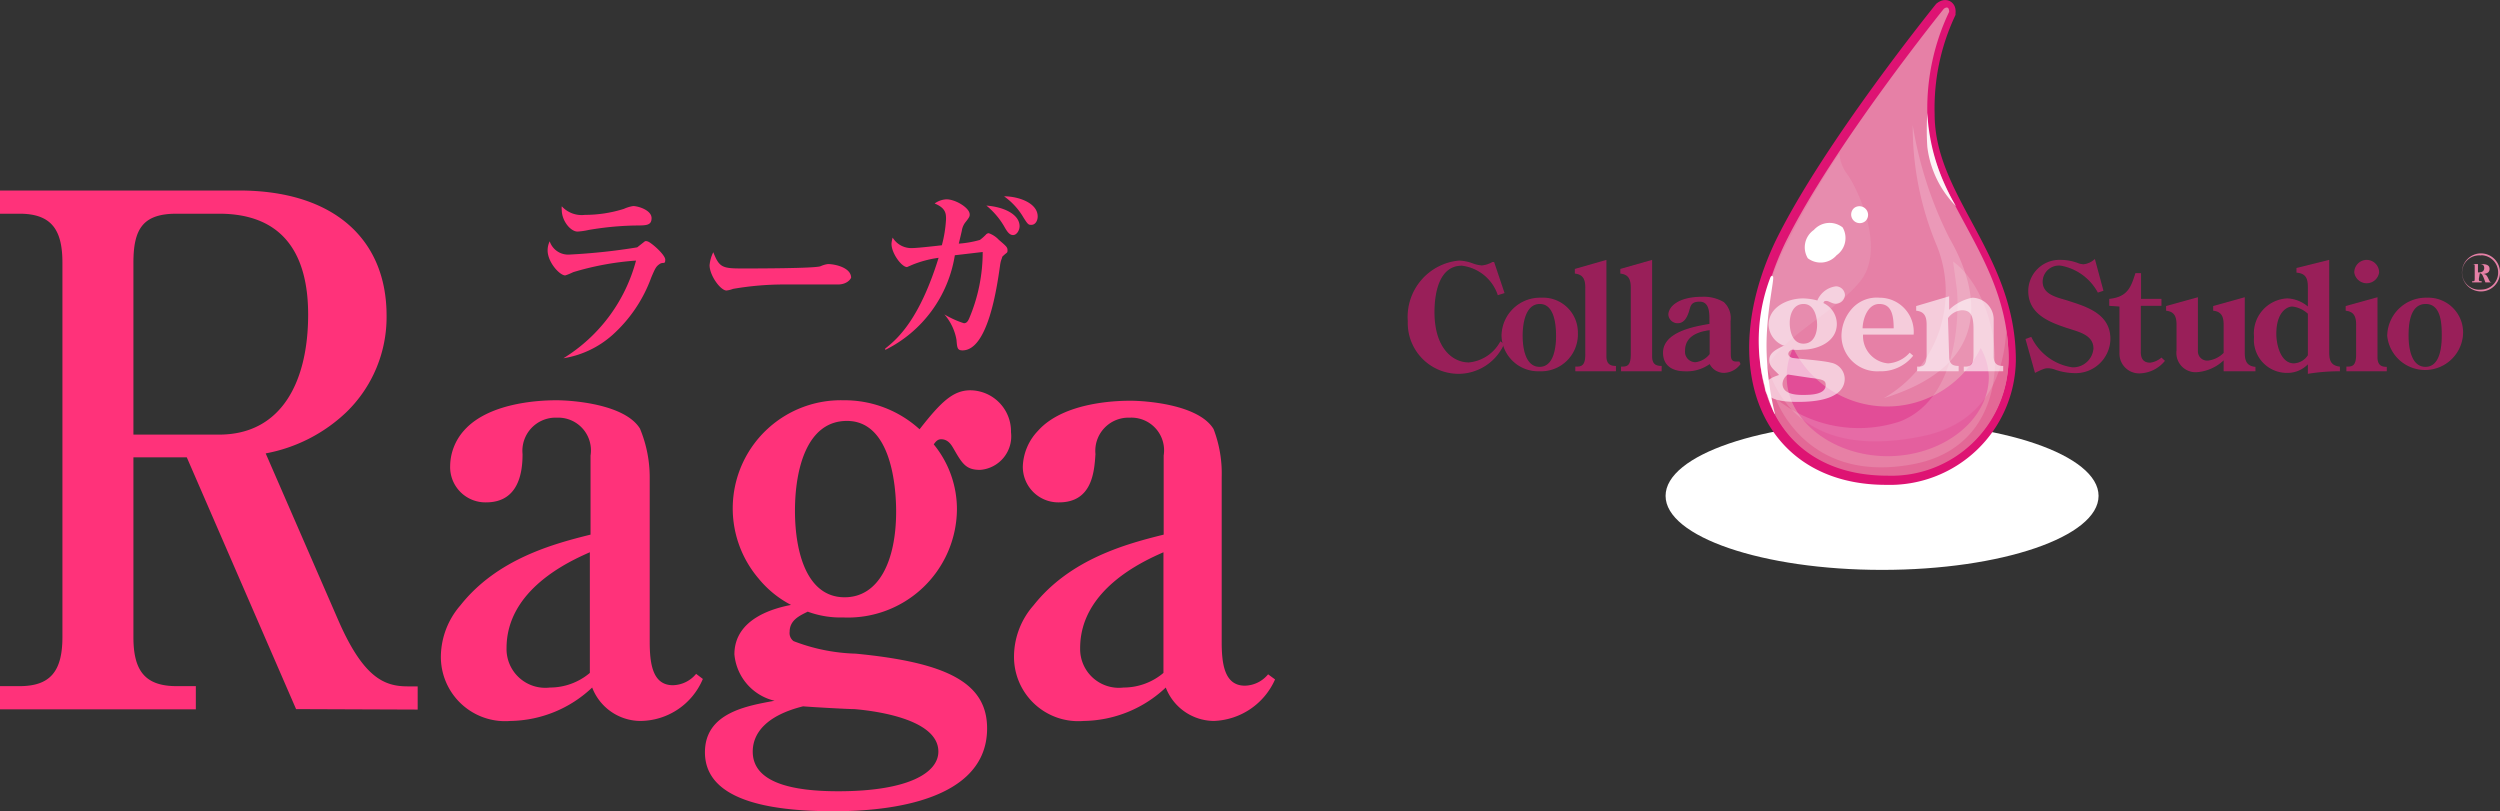 <svg xmlns="http://www.w3.org/2000/svg" xmlns:xlink="http://www.w3.org/1999/xlink" viewBox="0 0 107.74 34.96"><rect x="0" y="0" width="107.74" height="34.96" fill="#333333" stroke="none"/><defs><radialGradient id="radial-gradient" cx="80.92" cy="-13646.72" r="9.35" gradientTransform="matrix(1 0 0 .34 .36 4680.31)" gradientUnits="userSpaceOnUse"><stop offset="0" stop-color="#e995ad"/><stop offset="1" stop-color="#fff"/></radialGradient><radialGradient id="radial-gradient-2" cx="80.92" cy="-13646.72" r="6.15" xlink:href="#radial-gradient"/><radialGradient id="radial-gradient-3" cx="80.92" cy="-13646.72" r="3.69" xlink:href="#radial-gradient"/><style>.cls-7{fill:#e680a6}.cls-16{fill:#fff}.cls-15{fill:#de1373}.cls-17{fill:#ff327a}</style></defs><g style="isolation:isolate"><g id="レイヤー_2" data-name="レイヤー 2"><g id="レイヤー_2-2" data-name="レイヤー 2"><g style="mix-blend-mode:multiply"><path d="M71.78 21.37c0-1.76 4.18-3.19 9.33-3.19s9.33 1.43 9.33 3.19-4.18 3.19-9.33 3.19-9.33-1.43-9.33-3.19z" fill="url(#radial-gradient)"/><path d="M75 21.37c0-1.16 2.74-2.1 6.13-2.1s6.14.94 6.14 2.1-2.75 2.1-6.14 2.1-6.13-.94-6.13-2.1z" fill="url(#radial-gradient-2)"/><path d="M77.43 21.37c0-.69 1.65-1.26 3.68-1.26s3.68.57 3.68 1.26-1.65 1.26-3.68 1.26-3.68-.56-3.68-1.26z" fill="url(#radial-gradient-3)"/></g><path d="M83 4.92c0 3.71 3.5 6.15 3.5 10.6a5.06 5.06 0 01-5.22 5c-5.09 0-6.91-4.79-4.41-10C78.92 6.35 83.71.43 83.71.43s.23-.18.19.13a9.73 9.73 0 00-.9 4.36z" stroke="#de1373" stroke-miterlimit="10" stroke-width=".75" fill="#e680a6"/><path class="cls-7" d="M83.06 4.87c0 3.71 3.5 6.15 3.5 10.59a5.05 5.05 0 01-5.22 5c-5.08 0-6.9-4.79-4.4-10C79 6.29 83.77.38 83.77.38s.23-.19.23.13a9.68 9.68 0 00-.94 4.36z"/><path d="M76 16.31c.26-1.56 3-2.73 4.17-4.19s-.23-4.19-.56-4.61a1.69 1.69 0 01-.34-.9 34.74 34.74 0 00-2.28 3.91 9.45 9.45 0 00-.99 5.79z" style="mix-blend-mode:screen" opacity=".2" fill="#efc1cf"/><path d="M81.34 20.5a5.05 5.05 0 005.22-5 9.13 9.13 0 00-.1-1.3c-.07 1.66-.7 4-3.61 4.6C77 20 76 16.05 75.86 14.25c-.31 3.55 1.66 6.25 5.48 6.25z" fill="#e36896"/><path d="M85.36 15a4.5 4.5 0 01-8.08 0 2.77 2.77 0 00-.28 1.24c0 1.89 2 3.42 4.35 3.42s4.36-1.53 4.36-3.42a2.66 2.66 0 00-.35-1.24z" fill="#dc007f" opacity=".4"/><path d="M84.34 12.51s.42 4.52-2.45 5.65a5.64 5.64 0 01-5.37-1s1.27 3.77 6 2.83 3.91-7.07 1.65-8.72z" style="mix-blend-mode:screen" fill="#f5e4e5" opacity=".2"/><path d="M83.06 4.87a11.26 11.26 0 000 1.46 4.38 4.38 0 001.24 2.56 8.7 8.7 0 01-1.24-4.02z" opacity=".9" fill="#fff"/><path d="M82.43 5.39A16.79 16.79 0 0084 10.24c1.6 2.78 1.51 5.6-2.82 6.92a5.28 5.28 0 002.26-6.64 13.24 13.24 0 01-1.01-5.13z" fill="#fff" opacity=".2"/><g opacity=".6"><path class="cls-15" d="M64.84 12.63l-.29.09A1.87 1.87 0 0063 11.45c-1 0-1.18 1.23-1.18 2 0 1.54.77 2.17 1.48 2.17a1.72 1.72 0 001.36-.91l.16.12a2.16 2.16 0 01-2 1.28 2.19 2.19 0 01-2.15-2.27 2.44 2.44 0 012.2-2.61 1.86 1.86 0 01.57.11 1.49 1.49 0 00.42.1 1.13 1.13 0 00.46-.15h.07z"/><path class="cls-15" d="M64.71 14.48a1.66 1.66 0 011.71-1.65A1.5 1.5 0 0168 14.35 1.59 1.59 0 0166.33 16a1.58 1.58 0 01-1.62-1.52zm.91 0c0 .47.1 1.33.73 1.33s.71-.88.71-1.33-.06-1.38-.7-1.38-.74.9-.74 1.36z"/><path class="cls-15" d="M69.23 11.2v4.16c0 .37.22.41.41.41V16h-1.75v-.2c.23 0 .43 0 .43-.52V12.4c0-.34-.08-.57-.45-.61v-.2zM71.2 11.2v4.16c0 .37.21.41.41.41V16h-1.75v-.2c.23 0 .42 0 .42-.52V12.4c0-.34-.08-.57-.45-.61v-.2zM74.59 15.23c0 .16 0 .35.22.35h.15l.05.11a.91.91 0 01-.71.38.7.7 0 01-.62-.38 1.69 1.69 0 01-1.08.31c-.52 0-.93-.24-.93-.8 0-.89 1.33-1.13 2-1.24v-.17c0-.3 0-.79-.42-.79s-.39.23-.48.48-.22.45-.47.45a.4.4 0 01-.4-.37c0-.31.38-.77 1.46-.77a1.69 1.69 0 01.93.23.94.94 0 01.29.82zm-.91-1c-.51.06-1.06.27-1.06.87a.45.45 0 00.45.51.92.92 0 00.61-.35z"/><path class="cls-16" d="M76.25 15.51c0-.33.35-.47.6-.6h.06a1 1 0 01-.69-.91c0-.77.82-1.14 1.49-1.14a2.5 2.5 0 01.61.09 1 1 0 01.8-.61.39.39 0 01.39.37.4.4 0 01-.4.38c-.15 0-.3-.12-.39-.12s-.1 0-.14.09a1 1 0 01.58.9c0 .77-.82 1.11-1.49 1.11a2 2 0 01-.42 0c-.07 0-.18.09-.18.18s.08.14.16.17 1.31.11 1.67.21a.72.72 0 01.6.69c0 .53-.48 1-2 1-.4 0-1.44 0-1.44-.61 0-.33.34-.46.61-.55-.2-.23-.42-.33-.42-.65zm.8.63a.51.51 0 00-.23.4c0 .44.55.48.86.48s1 0 1-.42c0-.18-.06-.25-.63-.31zM78.31 14c0-.36-.13-.9-.58-.9s-.6.45-.6.82.13.89.59.89.59-.46.59-.81z"/><path class="cls-16" d="M80.29 14.42a1.18 1.18 0 001.08 1.24 1.35 1.35 0 00.93-.46l.15.13A1.77 1.77 0 0181 16a1.54 1.54 0 01-1.64-1.52 1.78 1.78 0 01.42-1.14 1.43 1.43 0 011.22-.51 1.47 1.47 0 011.47 1.59zm1.32-.27c0-.62-.12-1.05-.62-1.05s-.71.64-.72 1.05zM84 15.36c0 .37.21.41.41.41V16h-1.79v-.2c.22 0 .41 0 .41-.52V14c0-.34-.08-.57-.45-.61v-.2l1.42-.42v.58a2 2 0 011-.52.94.94 0 01.92.92v1.61c0 .37.22.41.41.41V16h-1.7v-.2c.23 0 .42 0 .42-.52v-1.1c0-.63-.15-.81-.51-.81a.81.81 0 00-.59.34z"/><path class="cls-15" d="M90.65 12.53l-.24.08a2.27 2.27 0 00-1.59-1.16.7.7 0 00-.79.69c0 .52.54.66 1 .79l.37.12c.79.26 1.55.62 1.55 1.56a1.5 1.5 0 01-1.56 1.47 2.75 2.75 0 01-.8-.14.88.88 0 00-.32-.07c-.11 0-.17 0-.57.2l-.41-1.46.25-.09a2.34 2.34 0 001.76 1.31.88.88 0 00.92-.81c0-.52-.5-.68-.91-.81-.84-.27-1.9-.59-1.9-1.67a1.35 1.35 0 011.42-1.34 2.11 2.11 0 01.7.13.76.76 0 00.26.06.83.83 0 00.49-.23zM90.9 13.18v-.3c.81-.08.94-.53 1.13-1.11h.24v1.11h.88v.3h-.89v2c0 .23.08.45.4.45a.91.91 0 00.49-.22l.15.14a1.45 1.45 0 01-1.06.54.85.85 0 01-.9-.88v-2zM95.83 15.53a1.89 1.89 0 01-1.16.51.83.83 0 01-.87-.94V14c0-.34-.08-.57-.45-.61v-.2l1.37-.38v2.32a.4.4 0 00.44.41 1.15 1.15 0 00.67-.33V14c0-.34-.08-.57-.45-.61v-.2l1.36-.38v2.4c0 .34.09.57.46.6V16h-1.37zM99.46 12.37c0-.37-.09-.59-.49-.62v-.2l1.41-.35v4c0 .34.08.56.46.6v.2a8.36 8.36 0 00-1.38.11v-.41a1.22 1.22 0 01-.89.37 1.42 1.42 0 01-1.43-1.55 1.51 1.51 0 011.43-1.66 1.46 1.46 0 01.89.35zm0 1.15a1.19 1.19 0 00-.67-.31c-.23 0-.69.24-.69 1.18 0 .45.18 1.27.76 1.27a.76.76 0 00.6-.35zM101.12 16v-.2c.23 0 .42 0 .42-.52V14c0-.34-.08-.57-.45-.61v-.2l1.37-.38v2.59c0 .37.21.41.4.41V16zm.88-4.8a.54.54 0 01.53.54.54.54 0 01-1.07 0 .54.54 0 01.54-.54zM102.88 14.48a1.67 1.67 0 011.72-1.65 1.5 1.5 0 011.55 1.52 1.64 1.64 0 01-3.27.13zm.92 0c0 .47.1 1.33.73 1.33s.7-.88.7-1.33 0-1.38-.69-1.38-.74.9-.74 1.36z"/></g><path class="cls-16" d="M76.48 17.85a.11.11 0 000-.07 12.72 12.72 0 01-.35-2.86c0-1.52.35-2.92.28-3s-.06 0-.1 0a7.65 7.65 0 00.17 5.93zM79.41 9.8a.91.91 0 01-.26 1.2.91.91 0 01-1.24.13.91.91 0 01.26-1.22.91.91 0 011.24-.11zM80.4 9a.37.37 0 010 .52.37.37 0 11-.5-.55.37.37 0 01.5.03z"/><path class="cls-7" d="M106.93 12.56a.82.82 0 11.81-.81.82.82 0 01-.81.81zm0-1.55a.74.74 0 100 1.47.73.73 0 00.73-.73.74.74 0 00-.73-.75zm-.1 1c0 .1 0 .11.12.11v.05h-.41v-.05c.1 0 .11 0 .11-.11v-.52c0-.1 0-.1-.11-.11h.39c.25 0 .36.06.36.21s-.1.2-.29.22c.13 0 .17.05.24.2s.08.15.14.16h-.27c-.12-.34-.15-.39-.24-.39zm0-.27c.15 0 .23-.07.23-.19s-.07-.17-.21-.17h-.06v.36z"/><path class="cls-17" d="M12.76 30.56L8.05 19.71h-2.3v7.75c0 1.41.47 2.11 1.86 2.11h.83v1H0v-1h.84c1.3 0 1.85-.61 1.85-2.11V11.32c0-1.38-.44-2.11-1.85-2.11H0v-1h10.3c4.06 0 6.36 2.08 6.36 5.39a5.71 5.71 0 01-1.73 4.16 6.85 6.85 0 01-3.48 1.78l3.12 7.17c1.09 2.51 2 2.87 3 2.87H18v1zM9.44 9.21H7.61c-1.44 0-1.86.64-1.86 2.11v7.41h3.69c2.72 0 3.84-2.32 3.84-5.17S12 9.21 9.44 9.21zM27.59 31.07a2.24 2.24 0 01-2.07-1.44A5.23 5.23 0 0122 31.07a2.77 2.77 0 01-3-2.81 3.41 3.41 0 01.84-2.17c1.58-2 4-2.65 5.61-3.05v-3.41A1.41 1.41 0 0024 18a1.43 1.43 0 00-1.48 1.57c0 .76-.15 2.08-1.57 2.08a1.52 1.52 0 01-1.55-1.57 2.33 2.33 0 01.6-1.53c1.15-1.3 3.61-1.3 4-1.3.57 0 2.91.14 3.58 1.22a5.48 5.48 0 01.42 2.08v7.08c0 .92.1 1.9 1 1.9a1.33 1.33 0 001-.49l.29.22a2.94 2.94 0 01-2.7 1.81zm-2.17-7.27c-.91.4-3.59 1.62-3.59 4.13a1.67 1.67 0 001.87 1.7 2.66 2.66 0 001.72-.63zM42.24 20.25c-.59 0-.76-.24-1.13-.89-.08-.13-.22-.43-.55-.43-.14 0-.22.08-.32.22a4.41 4.41 0 011 2.83 4.7 4.7 0 01-4.9 4.63 4.09 4.09 0 01-1.53-.25c-.34.17-.78.36-.78.87a.43.43 0 00.17.4 8 8 0 002.68.54c3.92.38 5.66 1.25 5.66 3.22 0 3.54-5.46 3.57-6.64 3.57-2.81 0-5.52-.49-5.52-2.54 0-1.7 1.8-2 3-2.22a2.26 2.26 0 01-1.73-2c0-1.57 1.77-2 2.44-2.13a4.46 4.46 0 01-1.4-1.14 4.66 4.66 0 013.66-7.68 4.8 4.8 0 013.28 1.25c.93-1.19 1.45-1.68 2.19-1.68a1.77 1.77 0 011.75 1.81 1.45 1.45 0 01-1.33 1.62zm-5.42 10.31c-.29 0-1.87-.09-2.21-.12-1.53.38-2.17 1.12-2.17 1.95 0 1.35 1.72 1.71 3.69 1.71 3 0 4.31-.79 4.31-1.71 0-1.48-3.03-1.78-3.62-1.83zm-.32-12.42c-1.72 0-2.24 2.06-2.24 3.87s.52 3.73 2.14 3.73c1.46 0 2.22-1.54 2.22-3.7 0-1.04-.2-3.9-2.12-3.9zM52.31 31.07a2.24 2.24 0 01-2.07-1.44 5.25 5.25 0 01-3.54 1.44 2.77 2.77 0 01-3-2.81 3.35 3.35 0 01.84-2.17c1.58-2 4-2.65 5.61-3.05v-3.41A1.41 1.41 0 0048.69 18a1.43 1.43 0 00-1.48 1.57c-.05.76-.14 2.08-1.57 2.08a1.53 1.53 0 01-1.56-1.57 2.33 2.33 0 01.65-1.51c1.15-1.3 3.61-1.3 4-1.3.57 0 2.91.14 3.57 1.22a5.34 5.34 0 01.35 2.08v7.08c0 .92.1 1.9 1 1.9a1.33 1.33 0 001-.49l.3.22a3 3 0 01-2.64 1.79zm-2.17-7.27c-.91.4-3.59 1.62-3.59 4.13a1.67 1.67 0 001.87 1.7 2.66 2.66 0 001.72-.63zM28.44 11.37c-.16.11-.19.16-.37.58a6.15 6.15 0 01-1.68 2.49 4.17 4.17 0 01-2.11 1 7.07 7.07 0 003.13-4.21 12.29 12.29 0 00-2.71.5 2.44 2.44 0 01-.34.14c-.24 0-.76-.57-.76-1.08a.89.89 0 01.09-.39.84.84 0 00.87.57 26.09 26.09 0 002.9-.31l.33-.26a.13.13 0 01.1 0c.12 0 .78.57.78.79s-.08.09-.23.18zm-1.15-1.65a13.29 13.29 0 00-1.92.19 3 3 0 01-.48.07c-.3 0-.68-.46-.68-.93a.61.61 0 010-.16 1.16 1.16 0 001 .37A5.54 5.54 0 0026.89 9a1.56 1.56 0 01.4-.12c.2 0 .79.17.79.52s-.28.31-.79.32zM36.11 12.26h-2.36a12.83 12.83 0 00-2.16.19 1.16 1.16 0 01-.28.07c-.26 0-.73-.65-.73-1.09a1.55 1.55 0 01.16-.56c.26.66.39.7 1.26.7.48 0 3.18 0 3.37-.1a1.11 1.11 0 01.31-.09c.3 0 1 .15 1 .59-.08.16-.28.29-.57.29zM43.19 11.07c0 .06-.06.13-.09.36-.14 1-.53 3.67-1.62 3.67-.23 0-.23-.12-.26-.46a2.27 2.27 0 00-.52-1.09 4.13 4.13 0 00.84.38c.1 0 .16-.06.22-.19a7.3 7.3 0 00.59-2.88l-1.2.14a5.52 5.52 0 01-3 4.08v-.06c.55-.43 1.48-1.27 2.3-3.91a4.71 4.71 0 00-1.13.3l-.23.1c-.23 0-.67-.59-.67-1a1.17 1.17 0 01.05-.27.94.94 0 00.87.45c.2 0 1.08-.1 1.25-.12a5.41 5.41 0 00.18-1.12c0-.23 0-.48-.49-.68a.93.93 0 01.51-.18c.39 0 1 .37 1 .65 0 .08 0 .11-.2.36a.77.77 0 00-.14.35l-.13.55a4.51 4.51 0 00.91-.16 2 2 0 00.26-.23.17.17 0 01.12-.06 1.08 1.08 0 01.44.29c.33.28.37.32.37.45s-.04.08-.23.28zm.47-.94c-.17 0-.27-.17-.4-.4a3.33 3.33 0 00-.75-.87c.78.06 1.43.39 1.43.89 0 .17-.12.38-.28.38zm.79-.44c-.13 0-.15 0-.4-.41a2.93 2.93 0 00-.78-.82c.61 0 1.45.28 1.45.87 0 .18-.1.36-.27.36z"/></g></g></g></svg>